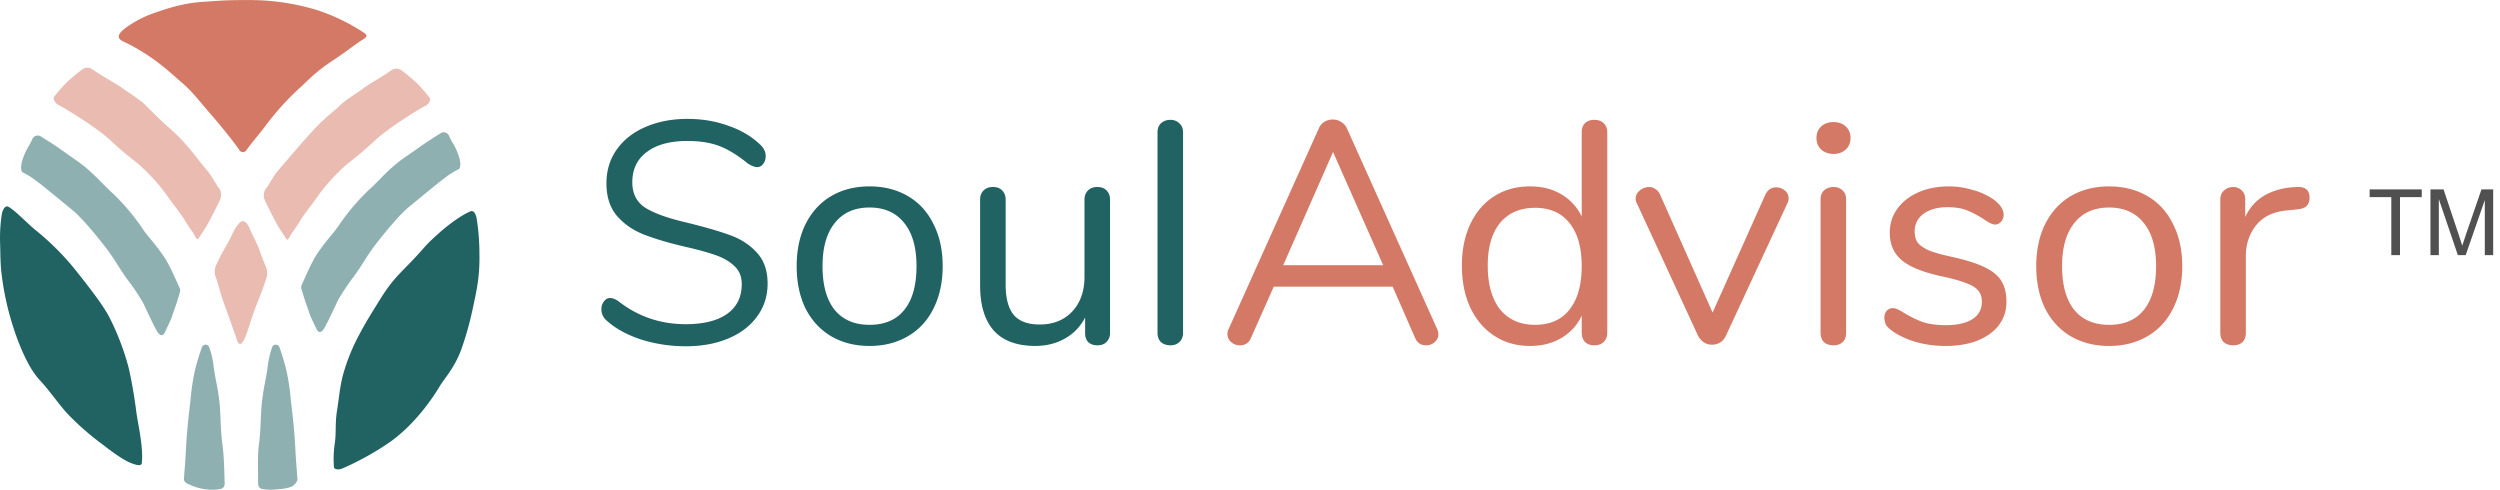 <svg width="245" height="48" fill="none" xmlns="http://www.w3.org/2000/svg"><g clip-path="url(#clip0)"><path d="M12.035 4.042c-.763-.388-.308-.861.308-1.331.75-.54 1.563-.982 2.422-1.315 1.98-.708 3.299-1.09 5.17-1.22 1.873-.129 2.248-.17 4.519-.17 2.24-.002 4.468.328 6.614.981a19.11 19.11 0 014.491 2.15c.536.34.442.47-.077.786-.586.358-1.413 1.05-2.92 2.044-1.759 1.148-2.626 2.173-3.27 2.725a26.66 26.66 0 00-3.228 3.576c-.455.637-1.43 1.75-1.922 2.462a.41.41 0 01-.35.179.405.405 0 01-.336-.202c-.201-.341-1.588-2.126-2.636-3.321-1.048-1.196-1.94-2.367-2.79-3.107-.934-.807-1.855-1.662-2.806-2.343a19.321 19.321 0 00-3.189-1.894z" fill="#D47965"/><path d="M9.037 6.788a.828.828 0 00-.955 0 16.9 16.9 0 00-1.524 1.27 14.73 14.73 0 00-1.256 1.431c-.17.218.165.681.416.79.465.222 3.714 2.166 5.13 3.498 1.307 1.226 2.05 1.747 2.814 2.384a18.625 18.625 0 012.836 3.182c.53.77 1.28 1.645 1.742 2.455.064.116.536.814.61.903.224.272.435.953.619.647.184-.307.697-1.022.951-1.512.295-.555.928-1.761 1.155-2.306a1.148 1.148 0 00-.08-1.053c-.248-.258-.733-1.263-1.34-1.944-1.088-1.298-1.898-2.534-3.49-3.924-1.131-.988-1.935-1.84-2.407-2.306-.603-.6-1.604-1.175-2.234-1.645-.462-.347-2.21-1.322-2.987-1.87zm29.34.092a.834.834 0 01.954 0c.53.396 1.04.821 1.524 1.274.447.449.866.927 1.253 1.43.17.218-.164.681-.416.79-.465.218-3.62 2.126-5.023 3.46-1.306 1.227-2.05 1.748-2.813 2.385a18.621 18.621 0 00-2.837 3.181c-.53.767-1.28 1.645-1.742 2.456a18.83 18.83 0 01-.61.9c-.227.275-.438.956-.619.646-.18-.31-.696-1.021-.95-1.509-.296-.555-.928-1.764-1.156-2.305a1.14 1.14 0 01.08-1.053c.248-.259.734-1.263 1.34-1.948 1.102-1.277 2.01-2.384 3.44-3.934 1.088-1.161 2.009-1.815 2.47-2.279.607-.599 1.608-1.175 2.238-1.645.432-.364 2.087-1.297 2.867-1.85zM22.976 22.51s-.335.728-.834 1.641c-.343.558-.647 1.14-.911 1.74a1.491 1.491 0 00-.037 1.387c.23.708.452 1.621.8 2.568.596 1.621 1.005 2.834 1.122 3.164.124.395.379 1.386.948-.051.238-.603.388-1.13.69-2.044.248-.735.904-2.32 1.092-2.888.13-.402.207-.562.301-.906.079-.37.03-.755-.137-1.093-.164-.395-.396-.96-.556-1.448-.204-.626-.747-1.61-.928-2.043-.56-1.352-.988-.916-1.55-.028z" fill="#E9BBB1"/><path d="M29.537 28.276a.556.556 0 01.05-.402c.177-.34.91-2.18 1.607-3.168 1.069-1.515 1.527-1.87 2.043-2.666a21.753 21.753 0 012.91-3.43c.925-.81 2.01-2.153 3.487-3.161 1.222-.841 2.06-1.451 2.605-1.795l.942-.6a.569.569 0 01.83.263c.113.266.247.523.402.766.256.44.458.908.603 1.397.09.279.187.984-.077 1.11a7.278 7.278 0 00-.928.541c-.88.6-3.151 2.52-3.948 3.161-.797.64-2.174 2.269-3.246 3.655-.9 1.175-1.128 1.733-2.1 3.096a21.747 21.747 0 00-1.553 2.306c-.205.395-1.005 2.193-1.414 2.86-.244.403-.549.454-.74.025-.127-.287-.57-1.155-.69-1.537-.218-.68-.382-1.066-.506-1.488-.123-.422-.234-.725-.277-.933zm-11.894.32a.598.598 0 00-.05-.402c-.178-.34-.911-2.176-1.608-3.164-1.071-1.522-1.53-1.863-2.046-2.67a21.553 21.553 0 00-2.91-3.437c-.925-.81-2.01-2.152-3.487-3.16C6.34 14.92 5.5 14.312 4.953 13.97l-.957-.603a.57.57 0 00-.824.262 5.67 5.67 0 01-.405.767 6.572 6.572 0 00-.603 1.393c-.09.283-.184.988.077 1.114.322.155.632.337.927.541.885.6 3.152 2.52 3.949 3.16.797.641 2.17 2.27 3.242 3.652.904 1.175 1.132 1.737 2.1 3.1a21.242 21.242 0 011.554 2.305c.207.396 1.004 2.194 1.413 2.861.248.402.55.453.743.02.124-.282.57-1.15.69-1.532.215-.681.379-1.066.506-1.488.127-.423.231-.726.278-.927z" fill="#8FB0B0"/><path d="M46.716 21.44c-.064-.388-.252-.872-.613-.729-.814.34-2.043 1.2-3.122 2.166-1.436 1.291-1.102 1.097-2.505 2.579-1.34 1.413-2.046 1.965-3.248 3.913-.848 1.363-1.47 2.364-2.01 3.406a18.915 18.915 0 00-1.637 4.087c-.305 1.247-.335 2.044-.546 3.331-.211 1.288-.074 2.214-.221 3.22a10.485 10.485 0 00-.094 2.295c0 .374.57.34.904.17a27.721 27.721 0 004.618-2.575c2.563-1.836 4.3-4.523 4.806-5.378.506-.855 1.447-1.788 2.15-3.651.458-1.292.83-2.613 1.116-3.954.382-1.782.723-3.22.67-5.48a22.117 22.117 0 00-.268-3.4z" fill="#216263"/><path d="M27.398 34.066a.389.389 0 00-.341-.288.376.376 0 00-.38.234 8.819 8.819 0 00-.458 2.044c-.208 1.43-.372 1.784-.546 3.337-.137 1.196-.094 2.725-.305 4.22-.157 1.131-.053 3.022-.073 3.815a.5.5 0 00.1.306c.066.088.16.15.265.178a4.63 4.63 0 001.34.058c.853-.082 1.034-.072 1.573-.283.154-.058.59-.416.57-.746-.03-.576-.131-1.587-.211-3.16-.104-2.01-.335-3.703-.436-4.616a21.64 21.64 0 00-.435-2.892 22.468 22.468 0 00-.663-2.207zm-7.622 0a.388.388 0 01.341-.288.386.386 0 01.38.234 8.48 8.48 0 01.458 2.044c.208 1.43.372 1.784.55 3.337.133 1.196.09 2.725.3 4.22.162 1.131.188 3.022.212 3.815 0 .11-.036.219-.103.306a.488.488 0 01-.266.178 4.61 4.61 0 01-1.34.058 5.389 5.389 0 01-1.76-.49c-.155-.059-.54-.209-.52-.539.03-.576.13-1.587.211-3.16.104-2.01.335-3.703.435-4.616.08-.973.226-1.939.436-2.892.154-.654.489-1.737.666-2.207z" fill="#8FB0B0"/><path d="M.163 21.087c.043-.41.304-1.022.67-.818.686.382 1.751 1.54 2.638 2.272a25.687 25.687 0 013.976 3.982c1.674 2.111 2.565 3.31 3.185 4.403a24.89 24.89 0 011.969 5.089c.335 1.437.596 3.065.763 4.383.144 1.135.7 3.372.536 4.977-.04.381-.67.15-1.024.02-.67-.242-1.782-1.022-2.827-1.84a26.74 26.74 0 01-3.272-2.84c-.864-.872-1.926-2.449-2.85-3.43-.924-.98-1.634-2.496-2.244-4.107a28.346 28.346 0 01-1.34-5.007C.01 26.093.06 25.599.01 23.811c-.031-.91.02-1.823.154-2.724zM67.22 33.934a14.57 14.57 0 01-4.45-.68c-1.4-.474-2.524-1.102-3.369-1.885a1.418 1.418 0 01-.463-1.082c0-.288.082-.536.247-.742.165-.226.36-.34.587-.34.268 0 .557.114.866.34 1.916 1.484 4.1 2.225 6.551 2.225 1.772 0 3.132-.34 4.08-1.02.948-.68 1.422-1.648 1.422-2.904 0-.722-.227-1.299-.68-1.731-.454-.453-1.051-.814-1.793-1.082-.742-.268-1.74-.546-2.998-.834-1.689-.392-3.08-.804-4.172-1.237-1.071-.432-1.947-1.05-2.627-1.854-.659-.803-.989-1.854-.989-3.152 0-1.236.33-2.328.99-3.276.68-.968 1.617-1.71 2.812-2.225 1.215-.536 2.596-.804 4.141-.804 1.442 0 2.781.227 4.018.68 1.256.433 2.307 1.061 3.152 1.886.33.33.494.69.494 1.081 0 .289-.082.546-.247.773-.165.206-.36.309-.587.309-.227 0-.525-.113-.896-.34-1.01-.824-1.947-1.401-2.813-1.73-.865-.33-1.905-.495-3.121-.495-1.71 0-3.039.36-3.987 1.081-.947.7-1.421 1.69-1.421 2.967 0 1.092.412 1.916 1.236 2.473.844.535 2.132 1.01 3.863 1.421 1.875.453 3.348.876 4.42 1.267 1.07.371 1.957.938 2.657 1.7.721.762 1.082 1.782 1.082 3.06 0 1.215-.34 2.287-1.02 3.214-.66.927-1.597 1.648-2.812 2.163-1.216.515-2.607.773-4.173.773zm17.993-.031c-1.422 0-2.679-.32-3.77-.958-1.072-.639-1.906-1.545-2.504-2.72-.577-1.195-.865-2.575-.865-4.141 0-1.566.288-2.936.865-4.11.598-1.195 1.432-2.112 2.503-2.75 1.092-.64 2.35-.959 3.77-.959 1.422 0 2.68.32 3.771.958 1.092.639 1.927 1.556 2.504 2.75.597 1.175.896 2.545.896 4.11 0 1.567-.299 2.947-.896 4.142-.577 1.175-1.412 2.081-2.504 2.72-1.092.639-2.349.958-3.77.958zm0-2.07c1.483 0 2.616-.485 3.4-1.453.803-.99 1.205-2.421 1.205-4.296 0-1.834-.402-3.245-1.206-4.234-.803-1.01-1.936-1.514-3.4-1.514-1.462 0-2.595.504-3.399 1.514-.803.989-1.205 2.4-1.205 4.234 0 1.854.391 3.276 1.174 4.265.804.989 1.947 1.483 3.43 1.483zm22.334-13.506c.392 0 .691.113.897.34.226.226.34.525.34.896v13.073c0 .35-.114.639-.34.865-.206.227-.505.34-.897.34-.37 0-.669-.103-.896-.309-.206-.227-.309-.515-.309-.865V31.12c-.474.907-1.143 1.597-2.009 2.071-.844.474-1.803.71-2.874.71-1.792 0-3.142-.494-4.048-1.483-.907-1.01-1.36-2.493-1.36-4.45v-8.406c0-.37.113-.67.34-.896.226-.227.535-.34.927-.34.391 0 .69.113.896.34.227.226.34.525.34.896v8.344c0 1.34.268 2.328.804 2.967.535.618 1.38.927 2.534.927 1.318 0 2.379-.422 3.183-1.267.804-.865 1.205-1.998 1.205-3.4v-7.571c0-.37.114-.67.34-.896.227-.227.536-.34.927-.34zm7.156 15.514c-.371 0-.68-.103-.927-.309-.226-.227-.34-.536-.34-.927V12.98c0-.391.114-.69.34-.896.247-.227.556-.34.927-.34.351 0 .639.113.866.34.247.206.37.505.37.896v19.625c0 .391-.123.7-.37.927-.227.206-.515.309-.866.309z" fill="#216263"/><path d="M140.837 32.234c.082.165.123.34.123.525a.963.963 0 01-.371.773 1.192 1.192 0 01-.834.309c-.515 0-.876-.247-1.082-.742l-2.194-5.006h-11.651l-2.225 5.006c-.206.495-.567.742-1.082.742-.33 0-.618-.103-.865-.309-.247-.227-.371-.494-.371-.803 0-.165.041-.33.124-.495l8.838-19.656a1.33 1.33 0 01.557-.648c.247-.145.515-.217.803-.217.309 0 .587.083.835.247.247.145.432.35.556.618l8.839 19.656zm-15.082-6.243h9.797l-4.914-11.095-4.883 11.095zm30.49-14.247c.391 0 .7.113.927.34.226.227.34.515.34.865v19.656c0 .37-.114.67-.34.896-.227.227-.536.34-.927.34-.392 0-.701-.113-.928-.34-.206-.226-.309-.525-.309-.896v-1.669A4.936 4.936 0 01153 33.13c-.866.515-1.886.773-3.06.773-1.319 0-2.483-.33-3.492-.99-1.01-.658-1.793-1.575-2.349-2.75-.556-1.195-.834-2.575-.834-4.14 0-1.546.278-2.906.834-4.08.556-1.175 1.339-2.081 2.349-2.72 1.009-.639 2.173-.958 3.492-.958 1.174 0 2.194.258 3.06.773a4.937 4.937 0 012.008 2.194v-8.283c0-.37.103-.659.309-.865.227-.227.536-.34.928-.34zm-5.81 20.088c1.462 0 2.585-.494 3.368-1.483.804-1.01 1.205-2.431 1.205-4.265 0-1.834-.401-3.245-1.205-4.234-.783-.989-1.906-1.484-3.368-1.484-1.463 0-2.607.495-3.431 1.484-.803.989-1.205 2.38-1.205 4.172 0 1.834.402 3.266 1.205 4.296.824 1.01 1.968 1.514 3.431 1.514zM172.996 19.1c.227-.494.587-.741 1.082-.741.309 0 .587.103.834.309a.966.966 0 01.371.772c0 .186-.041.35-.124.495l-6.026 12.98a1.548 1.548 0 01-.556.649 1.57 1.57 0 01-.804.216c-.268 0-.525-.072-.773-.216a1.782 1.782 0 01-.587-.65l-5.995-12.98a.914.914 0 01-.124-.463c0-.309.134-.577.402-.803a1.47 1.47 0 01.927-.34c.206 0 .402.062.587.185.206.124.361.299.464.526l5.161 11.589 5.161-11.528zm6.687 14.742c-.371 0-.68-.103-.927-.309-.227-.227-.34-.536-.34-.927V19.563c0-.391.113-.69.34-.896.247-.227.556-.34.927-.34s.669.113.896.34c.227.206.34.505.34.896v13.042c0 .412-.113.721-.34.927-.227.206-.525.309-.896.309zm0-18.76c-.495 0-.896-.143-1.206-.432-.309-.288-.463-.67-.463-1.143 0-.454.154-.825.463-1.113.31-.288.711-.433 1.206-.433.494 0 .896.145 1.205.433.309.288.464.66.464 1.113 0 .473-.155.855-.464 1.143-.309.289-.711.433-1.205.433zm10.984 18.822c-.948 0-1.854-.114-2.72-.34a8.293 8.293 0 01-2.256-.958c-.371-.247-.638-.474-.803-.68a1.466 1.466 0 01-.217-.804c0-.267.073-.484.217-.649a.793.793 0 01.618-.278c.247 0 .608.155 1.082.464.618.37 1.225.67 1.823.896.618.206 1.38.31 2.287.31 1.113 0 1.978-.197 2.596-.588.618-.392.927-.958.927-1.7 0-.453-.113-.814-.34-1.082-.226-.288-.618-.535-1.174-.741-.557-.227-1.37-.454-2.442-.68-1.813-.392-3.111-.917-3.894-1.576-.783-.66-1.174-1.556-1.174-2.689 0-.886.247-1.669.742-2.349.494-.68 1.174-1.215 2.039-1.607.886-.391 1.886-.587 2.998-.587.804 0 1.576.113 2.318.34a6.63 6.63 0 012.009.896c.7.495 1.051 1.01 1.051 1.545a.987.987 0 01-.248.68.76.76 0 01-.587.279c-.247 0-.618-.176-1.112-.526a9.792 9.792 0 00-1.638-.865c-.516-.206-1.154-.31-1.917-.31-.968 0-1.751.217-2.348.65-.577.432-.866 1.01-.866 1.73 0 .454.103.825.309 1.113.227.268.588.515 1.082.742.515.206 1.247.412 2.194.618 1.401.309 2.483.649 3.245 1.02.783.37 1.34.824 1.669 1.36.33.535.495 1.215.495 2.04 0 1.297-.546 2.348-1.638 3.151-1.092.783-2.534 1.175-4.327 1.175zm16.023 0c-1.421 0-2.678-.32-3.77-.958-1.072-.639-1.906-1.545-2.503-2.72-.577-1.195-.866-2.575-.866-4.141 0-1.566.289-2.936.866-4.11.597-1.195 1.431-2.112 2.503-2.75 1.092-.64 2.349-.959 3.77-.959 1.422 0 2.679.32 3.771.958 1.092.639 1.926 1.556 2.503 2.75.597 1.175.896 2.545.896 4.11 0 1.567-.299 2.947-.896 4.142-.577 1.175-1.411 2.081-2.503 2.72-1.092.639-2.349.958-3.771.958zm0-2.07c1.484 0 2.617-.485 3.4-1.453.803-.99 1.205-2.421 1.205-4.296 0-1.834-.402-3.245-1.205-4.234-.804-1.01-1.937-1.514-3.4-1.514-1.463 0-2.596.504-3.399 1.514-.804.989-1.206 2.4-1.206 4.234 0 1.854.392 3.276 1.175 4.265.803.989 1.947 1.483 3.43 1.483zm18.348-13.506c.865-.062 1.298.288 1.298 1.05 0 .33-.093.598-.278.804-.186.185-.505.299-.958.34l-.927.093c-1.381.123-2.411.618-3.091 1.483-.659.845-.989 1.844-.989 2.998v7.51c0 .412-.113.721-.34.927-.226.206-.525.309-.896.309s-.68-.103-.927-.309c-.227-.227-.34-.536-.34-.927V19.563c0-.391.124-.69.371-.896.247-.227.546-.34.896-.34.33 0 .608.113.834.34.227.206.34.494.34.865v1.73c.433-.906 1.041-1.596 1.824-2.07.803-.474 1.72-.752 2.75-.834l.433-.031z" fill="#D47965"/></g><path d="M234.348 25v-5.682h-2.123v-.76h5.107v.76H235.2V25h-.852zm3.836 0v-6.442h1.283l1.525 4.561c.141.425.243.743.308.954.073-.235.187-.579.343-1.033l1.542-4.482h1.147V25h-.822v-5.392L241.638 25h-.769l-1.863-5.484V25h-.822z" fill="#505050"/><defs><clipPath id="clip0"><path fill="#fff" transform="translate(0 .006)" d="M0 0h227.022v47.987H0z"/></clipPath></defs></svg>